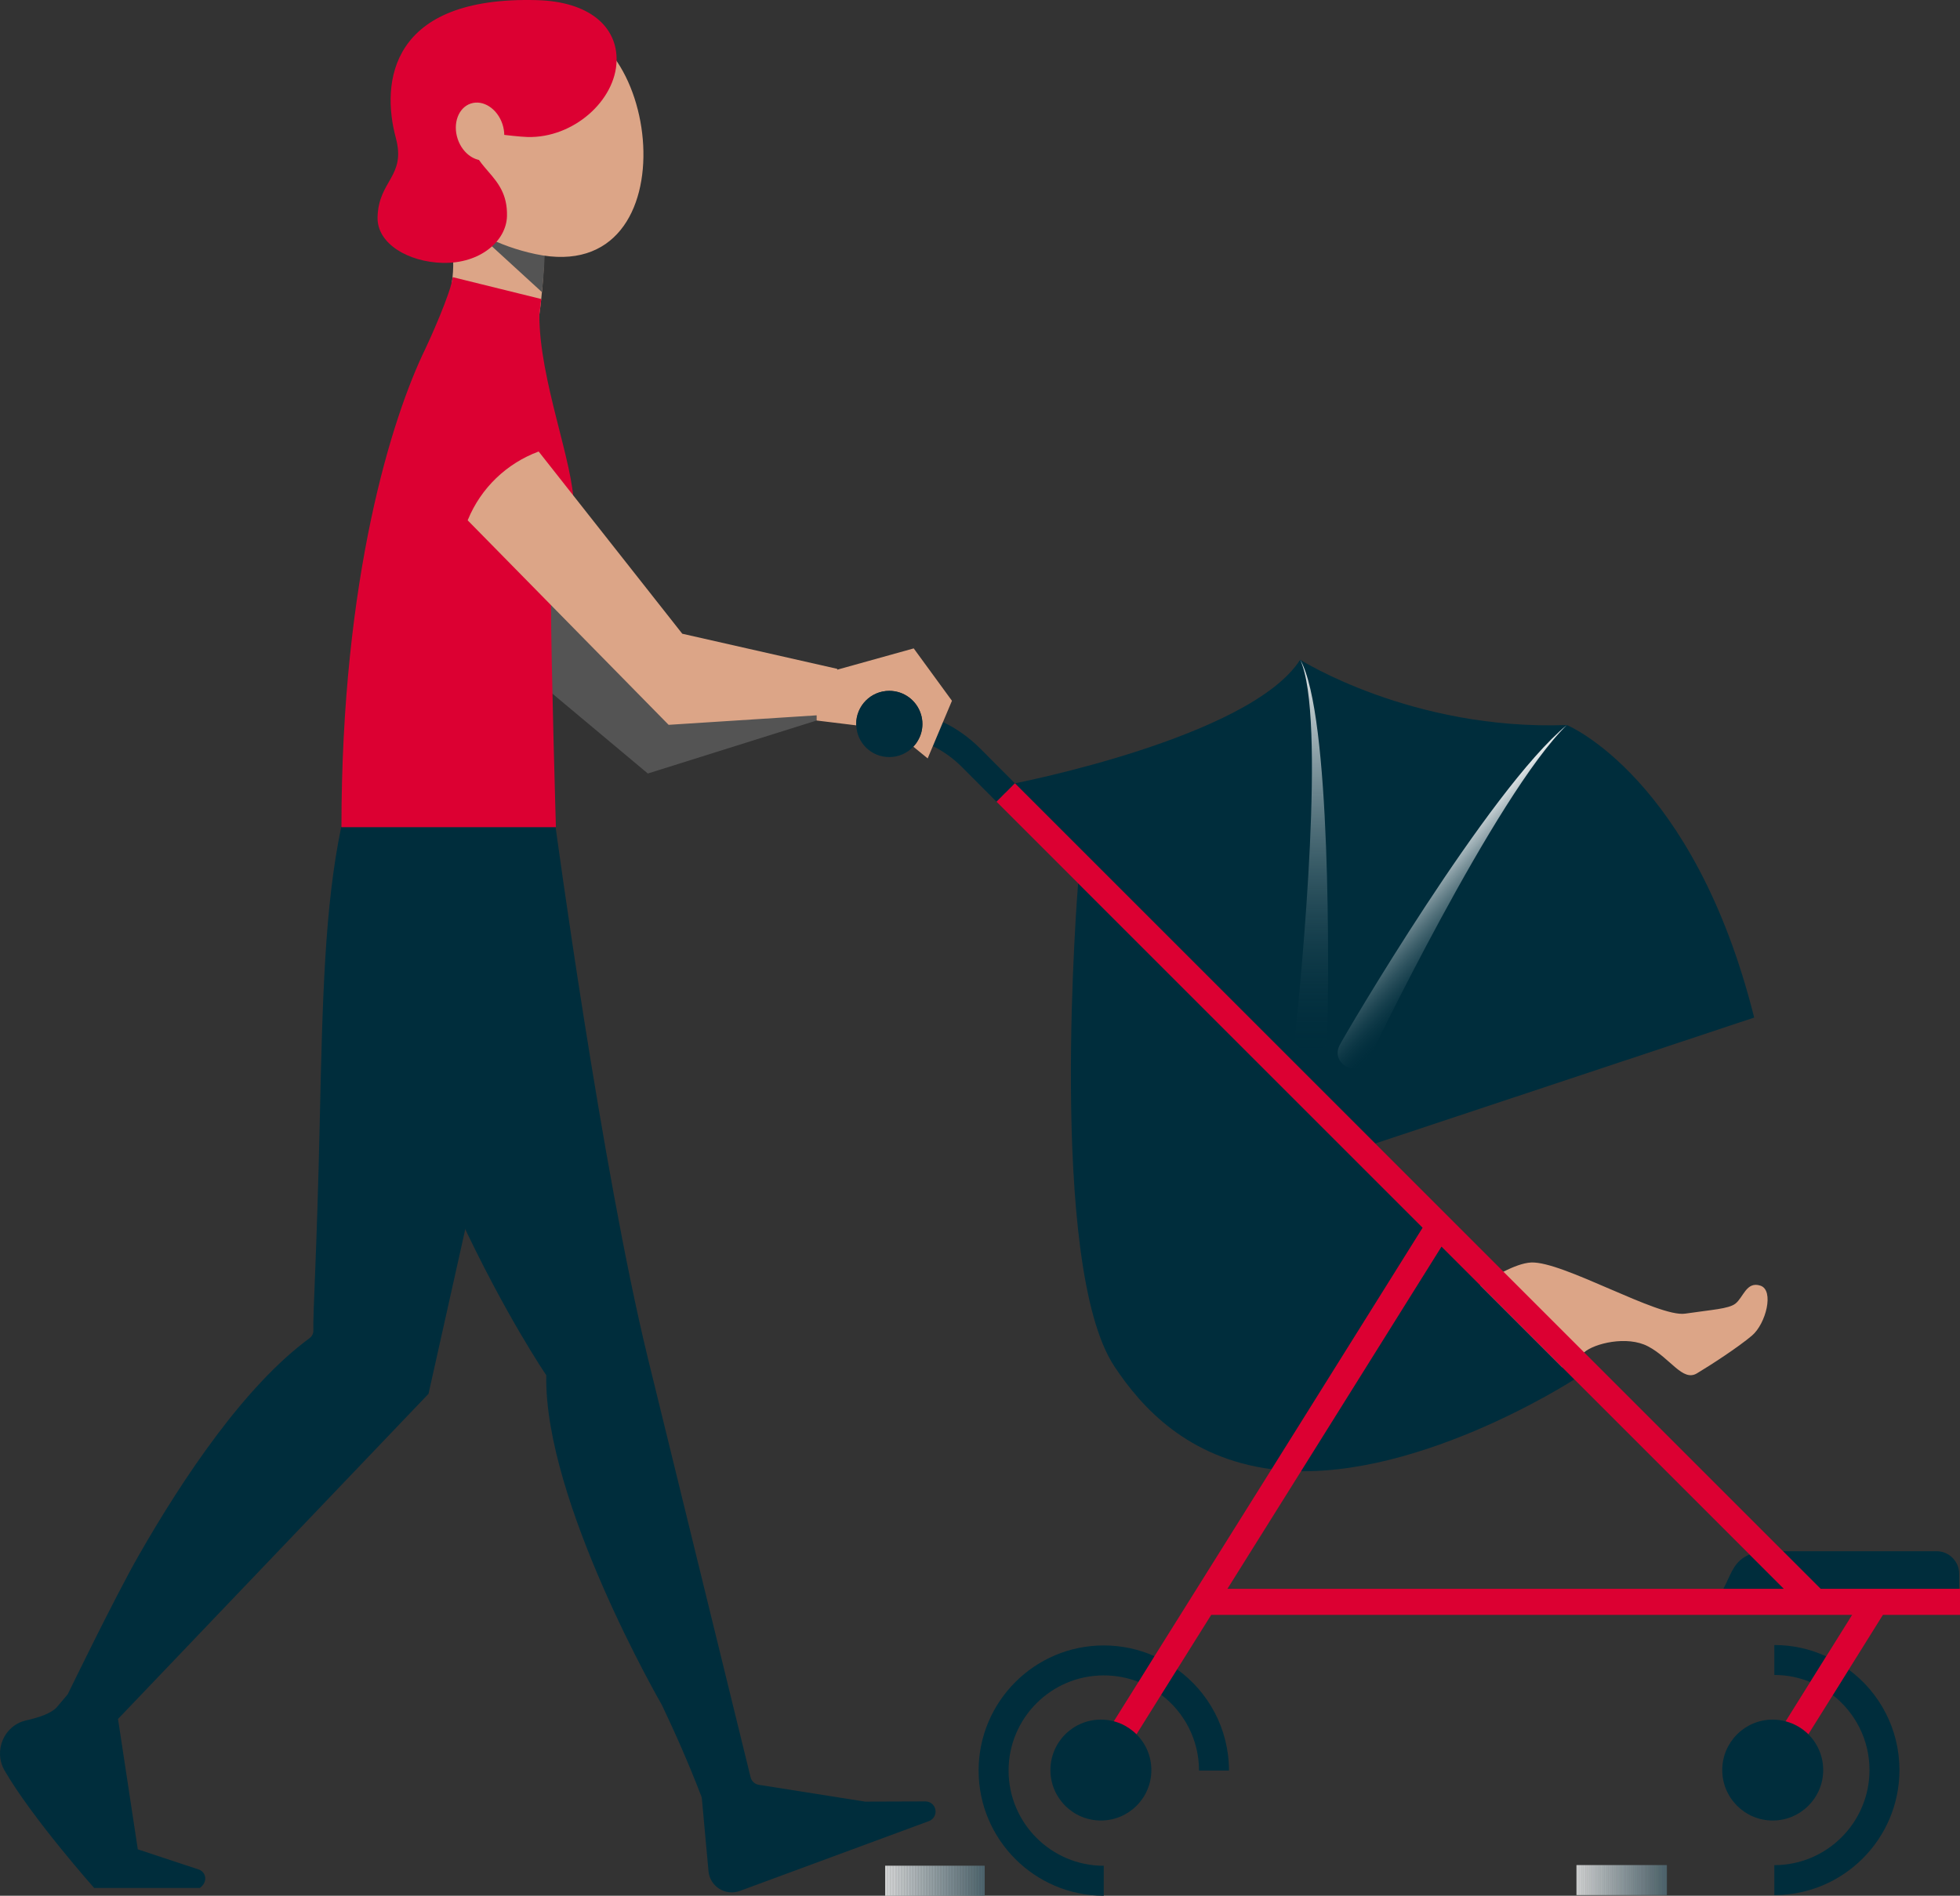 <?xml version="1.0" encoding="UTF-8"?><svg id="b" xmlns="http://www.w3.org/2000/svg" xmlns:xlink="http://www.w3.org/1999/xlink" viewBox="0 0 232.855 225.278"><rect x="0" y="0" width="232.855" height="225.278" fill="#333333" stroke="none"/><defs><style>.j{fill:#eaedee;}.k{fill:#6b818b;}.l{fill:#9cacb2;}.m{fill:#b5c1c5;}.n{fill:#96a7ad;}.o{fill:#dc0032;}.p{fill:#728790;}.q{fill:#607a82;}.r{fill:#99a9b0;}.s{fill:#5b767f;}.t{fill:#cad2d6;}.u{fill:#627c84;}.v{fill:#90a2a9;}.w{fill:#b4c0c5;}.x{fill:#edf0f1;}.y{fill:#f7f8f8;}.z{fill:#798d96;}.aa{fill:#abb8bd;}.ab{fill:#e7eaec;}.ac{fill:url(#h);}.ad{fill:url(#i);}.ae{fill:#e5e9ea;}.af{fill:#a2b1b7;}.ag{fill:#94a5ac;}.ah{fill:#a7b6bb;}.ai{fill:#b7c3c7;}.aj{fill:#82969d;}.ak{fill:#f2f4f5;}.al{fill:#59747f;}.am{fill:#b9c4c9;}.an{fill:#cdd5d8;}.ao{fill:#889ca3;}.ap{fill:#dde2e4;}.aq{fill:#7d9199;}.ar{fill:#b8c4c8;}.as{fill:#8a9da5;}.at{fill:#c9d2d5;}.au{fill:#a6b5ba;}.av{fill:#f6f7f7;}.aw{fill:#ebeeef;}.ax{fill:#617b83;}.ay{fill:#cbd3d7;}.az{fill:#58737e;}.ba{fill:#adbabf;}.bb{fill:#91a3a9;}.bc{fill:#c4cdd1;}.bd{fill:#7a8e96;}.be{clip-path:url(#d);}.bf{fill:#c1cbce;}.bg{fill:#698089;}.bh{fill:#8b9ea5;}.bi{fill:#f0f2f3;}.bj{fill:#95a6ad;}.bk{fill:#a4b3b9;}.bl{fill:#d1d9db;}.bm{fill:#ced6d9;}.bn{fill:#c0cace;}.bo{fill:#aab7bd;}.bp{fill:#c5ced2;}.bq{fill:#768b93;}.br{fill:#bcc7cb;}.bs{fill:#7c9098;}.bt{fill:#6f858e;}.bu{fill:#ccd4d7;}.bv{fill:#738891;}.bw{fill:#a0b0b5;}.bx{fill:#81959d;}.by{fill:#bdc8cc;}.bz{fill:#8ea0a7;}.ca{fill:#bac5ca;}.cb{fill:#d0d8db;}.cc{fill:#e1e6e8;}.cd{fill:#eff1f2;}.ce{fill:#bec9cd;}.cf{fill:#e2e7e8;}.cg{fill:#6d838c;}.ch{fill:#677f87;}.ci{clip-path:url(#f);}.cj{fill:#8d9fa6;}.ck{fill:#788c95;}.cl{fill:#97a8ae;}.cm{fill:#e9eced;}.cn{fill:#d6dcdf;}.co{fill:#80939b;}.cp{fill:#b3bfc4;}.cq{fill:#9fafb5;}.cr{fill:#536f7a;}.cs{fill:#dfe4e6;}.ct{fill:#70858e;}.cu{fill:#8599a1;}.cv{fill:#e0e5e7;}.cw{fill:#5c7780;}.cx{fill:#e6e9eb;}.cy{fill:#e8ebed;}.cz{fill:#a9b6bc;}.da{fill:#aebbc0;}.db{fill:#748992;}.dc{fill:#f1f3f4;}.dd{fill:#657e86;}.de{fill:#8498a0;}.df{fill:#f4f6f6;}.dg{fill:#c2cbcf;}.dh{fill:#afbcc1;}.di{fill:#9eaeb4;}.dj{fill:#5e7880;}.dk{fill:#d7dddf;}.dl{fill:#b2bec3;}.dm{fill:#d5dbde;}.dn{fill:#879ba2;}.do{fill:#647d85;}.dp{fill:#d8dee0;}.dq{fill:#dca587;}.dr{fill:#778b94;}.ds{fill:#acb9be;}.dt{fill:#eceff0;}.du{fill:#7e919a;}.dv{fill:#6e848d;}.dw{fill:none;}.dx{fill:#5d7780;}.dy{fill:#6c828b;}.dz{fill:#526e79;}.ea{fill:#9aaab1;}.eb{fill:#dbe1e3;}.ec{fill:#54707b;}.ed{fill:#56727c;}.ee{fill:#55717b;}.ef{fill:#84979f;}.eg{fill:#667f87;}.eh{fill:#5f7981;}.ei{fill:#c6cfd2;}.ej{fill:#002d3c;}.ek{fill:#dae0e2;}.el{fill:#71868f;}.em{fill:#a1b0b6;}.en{fill:#d2dadc;}.eo{fill:#93a4ab;}.ep{fill:#9dadb3;}.eq{fill:#637c84;}.er{fill:#869aa1;}.es{fill:#a3b2b8;}.et{fill:#545454;}.eu{fill:#6a808a;}.ev{fill:#7f929a;}.ew{fill:#f3f5f6;}.ex{fill:#b6c2c6;}.ey{fill:#92a3aa;}.ez{fill:#c3ccd0;}.fa{fill:#c8d1d4;}.fb{fill:#688088;}.fc{fill:#899da4;}.fd{fill:#d4dadd;}.fe{fill:#80949c;}.ff{fill:#83979e;}.fg{fill:#dce1e4;}.fh{fill:#5a757f;}.fi{fill:#57727d;}.fj{fill:#a5b4b9;}.fk{fill:#c7d0d3;}.fl{fill:#8fa1a8;}.fm{fill:#cfd7da;}.fn{fill:#d9dfe1;}.fo{fill:#b0bdc1;}.fp{fill:#758a92;}.fq{fill:#e3e8e9;}.fr{fill:#bbc6ca;}.fs{fill:#f8f9f9;}.ft{fill:#9babb1;}.fu{fill:#98a9af;}.fv{fill:#dee3e5;}.fw{fill:#eef1f1;}.fx{fill:#7b8f97;}.fy{fill:#b1bdc2;}</style><clipPath id="d"><rect id="e" class="dw" x="187.294" y="221.643" width="23.613" height="3.553"/></clipPath><clipPath id="f"><rect id="g" class="dw" x="105.163" y="221.716" width="25.97" height="3.556"/></clipPath><linearGradient id="h" x1="4930.624" y1="111.072" x2="4938.884" y2="102.812" gradientTransform="translate(5108.23) rotate(-180) scale(1 -1)" gradientUnits="userSpaceOnUse"><stop offset=".003" stop-color="#002d3c" stop-opacity="0"/><stop offset=".312" stop-color="#53717b" stop-opacity=".294"/><stop offset=".786" stop-color="#cdd6d9" stop-opacity=".727"/><stop offset=".997" stop-color="#fff" stop-opacity=".9"/></linearGradient><linearGradient id="i" x1="4952.414" y1="125.14" x2="4952.414" y2="78.397" xlink:href="#h"/></defs><g id="c"><g><path class="et" d="m78.592,81.094l-17.069-17.327c-3.802,1.408-6.844,4.339-8.392,8.087l-.035.084,23.87,19.982,20.044-6.298v-5.357l-18.418.829Z"/><path class="dq" d="m208.133,158.72c-1.657,1.399-4.886,3.498-6.531,4.481-1.706,1.031-3.143-1.805-5.806-3.204-2.48-1.313-6.395-.356-7.598.712-.086.061-.16.147-.221.221-.295.417-.994.847-1.78,1.252-.196.098-.393.209-.589.307-1.24.589-2.504,1.08-2.602,1.215-.184.246-12.386-7.009-12.386-7.009,0,0,2.443-2.099,5.242-3.953.209-.135.43-.27.651-.405.7-.442,1.412-.859,2.099-1.215,1.215-.614,2.357-1.043,3.277-1.093,3.732-.196,15.136,6.555,18.315,6.076,3.167-.466,5.143-.565,5.953-1.178.958-.724,1.314-2.701,2.983-2.148,1.669.54.663,4.53-1.007,5.941Z"/><g><path class="ej" d="m216.959,196.836l-1.903,3.044c-1.313-.54-2.75-.835-4.26-.835v-3.56c2.197,0,4.284.479,6.162,1.35Z"/><path class="ej" d="m225.662,210.338c0,8.2-6.666,14.866-14.866,14.866v-3.56c6.236,0,11.306-5.07,11.306-11.306,0-3.609-1.706-6.825-4.358-8.9l1.89-3.032c3.658,2.701,6.027,7.046,6.027,11.932Z"/></g><g class="be"><rect class="fs" x="187.294" y="221.643" width=".019" height="3.553"/><rect class="y" x="187.313" y="221.643" width=".066" height="3.553"/><rect class="av" x="187.379" y="221.643" width=".066" height="3.553"/><rect class="df" x="187.445" y="221.643" width=".066" height="3.553"/><rect class="ew" x="187.511" y="221.643" width=".066" height="3.553"/><rect class="ak" x="187.578" y="221.643" width=".066" height="3.553"/><rect class="dc" x="187.644" y="221.643" width=".066" height="3.553"/><rect class="bi" x="187.71" y="221.643" width=".066" height="3.553"/><rect class="cd" x="187.776" y="221.643" width=".066" height="3.553"/><rect class="fw" x="187.842" y="221.643" width=".066" height="3.553"/><rect class="x" x="187.908" y="221.643" width=".066" height="3.553"/><rect class="dt" x="187.975" y="221.643" width=".066" height="3.553"/><rect class="aw" x="188.041" y="221.643" width=".066" height="3.553"/><rect class="j" x="188.107" y="221.643" width=".066" height="3.553"/><rect class="cm" x="188.173" y="221.643" width=".066" height="3.553"/><rect class="cy" x="188.239" y="221.643" width=".066" height="3.553"/><rect class="ab" x="188.305" y="221.643" width=".066" height="3.553"/><rect class="cx" x="188.372" y="221.643" width=".066" height="3.553"/><rect class="ae" x="188.438" y="221.643" width=".066" height="3.553"/><rect class="fq" x="188.504" y="221.643" width=".066" height="3.553"/><rect class="cf" x="188.57" y="221.643" width=".066" height="3.553"/><rect class="cc" x="188.636" y="221.643" width=".066" height="3.553"/><rect class="cv" x="188.702" y="221.643" width=".066" height="3.553"/><rect class="cs" x="188.769" y="221.643" width=".066" height="3.553"/><rect class="fv" x="188.835" y="221.643" width=".066" height="3.553"/><rect class="ap" x="188.901" y="221.643" width=".066" height="3.553"/><rect class="fg" x="188.967" y="221.643" width=".066" height="3.553"/><rect class="eb" x="189.033" y="221.643" width=".066" height="3.553"/><rect class="ek" x="189.099" y="221.643" width=".066" height="3.553"/><rect class="fn" x="189.166" y="221.643" width=".066" height="3.553"/><rect class="dp" x="189.232" y="221.643" width=".066" height="3.553"/><rect class="dk" x="189.298" y="221.643" width=".066" height="3.553"/><rect class="cn" x="189.364" y="221.643" width=".066" height="3.553"/><rect class="dm" x="189.43" y="221.643" width=".066" height="3.553"/><rect class="fd" x="189.496" y="221.643" width=".066" height="3.553"/><rect class="en" x="189.563" y="221.643" width=".066" height="3.553"/><rect class="bl" x="189.629" y="221.643" width=".066" height="3.553"/><rect class="cb" x="189.695" y="221.643" width=".066" height="3.553"/><rect class="fm" x="189.761" y="221.643" width=".066" height="3.553"/><rect class="bm" x="189.827" y="221.643" width=".066" height="3.553"/><rect class="an" x="189.893" y="221.643" width=".066" height="3.553"/><rect class="bu" x="189.96" y="221.643" width=".066" height="3.553"/><rect class="ay" x="190.026" y="221.643" width=".066" height="3.553"/><rect class="t" x="190.092" y="221.643" width=".066" height="3.553"/><rect class="at" x="190.158" y="221.643" width=".066" height="3.553"/><rect class="fa" x="190.224" y="221.643" width=".066" height="3.553"/><rect class="fk" x="190.29" y="221.643" width=".066" height="3.553"/><rect class="ei" x="190.357" y="221.643" width=".066" height="3.553"/><rect class="bp" x="190.423" y="221.643" width=".066" height="3.553"/><rect class="bc" x="190.489" y="221.643" width=".066" height="3.553"/><rect class="ez" x="190.555" y="221.643" width=".066" height="3.553"/><rect class="dg" x="190.621" y="221.643" width=".066" height="3.553"/><rect class="bf" x="190.687" y="221.643" width=".066" height="3.553"/><rect class="bn" x="190.754" y="221.643" width=".066" height="3.553"/><rect class="ce" x="190.82" y="221.643" width=".066" height="3.553"/><rect class="by" x="190.886" y="221.643" width=".066" height="3.553"/><rect class="br" x="190.952" y="221.643" width=".066" height="3.553"/><rect class="fr" x="191.018" y="221.643" width=".066" height="3.553"/><rect class="ca" x="191.084" y="221.643" width=".066" height="3.553"/><rect class="am" x="191.151" y="221.643" width=".066" height="3.553"/><rect class="ar" x="191.217" y="221.643" width=".066" height="3.553"/><rect class="ai" x="191.283" y="221.643" width=".066" height="3.553"/><rect class="ex" x="191.349" y="221.643" width=".066" height="3.553"/><rect class="m" x="191.415" y="221.643" width=".066" height="3.553"/><rect class="w" x="191.481" y="221.643" width=".066" height="3.553"/><rect class="cp" x="191.548" y="221.643" width=".066" height="3.553"/><rect class="dl" x="191.614" y="221.643" width=".066" height="3.553"/><rect class="fy" x="191.68" y="221.643" width=".066" height="3.553"/><rect class="fo" x="191.746" y="221.643" width=".066" height="3.553"/><rect class="dh" x="191.812" y="221.643" width=".066" height="3.553"/><rect class="da" x="191.878" y="221.643" width=".066" height="3.553"/><rect class="ba" x="191.945" y="221.643" width=".066" height="3.553"/><rect class="ds" x="192.011" y="221.643" width=".066" height="3.553"/><rect class="aa" x="192.077" y="221.643" width=".066" height="3.553"/><rect class="bo" x="192.143" y="221.643" width=".066" height="3.553"/><rect class="cz" x="192.209" y="221.643" width=".066" height="3.553"/><rect class="ah" x="192.275" y="221.643" width=".066" height="3.553"/><rect class="au" x="192.342" y="221.643" width=".066" height="3.553"/><rect class="fj" x="192.408" y="221.643" width=".066" height="3.553"/><rect class="bk" x="192.474" y="221.643" width=".066" height="3.553"/><rect class="es" x="192.54" y="221.643" width=".066" height="3.553"/><rect class="af" x="192.606" y="221.643" width=".066" height="3.553"/><rect class="em" x="192.672" y="221.643" width=".066" height="3.553"/><rect class="bw" x="192.739" y="221.643" width=".066" height="3.553"/><rect class="cq" x="192.805" y="221.643" width=".066" height="3.553"/><rect class="di" x="192.871" y="221.643" width=".066" height="3.553"/><rect class="ep" x="192.937" y="221.643" width=".066" height="3.553"/><rect class="l" x="193.003" y="221.643" width=".066" height="3.553"/><rect class="ft" x="193.069" y="221.643" width=".066" height="3.553"/><rect class="ea" x="193.136" y="221.643" width=".066" height="3.553"/><rect class="r" x="193.202" y="221.643" width=".066" height="3.553"/><rect class="fu" x="193.268" y="221.643" width=".066" height="3.553"/><rect class="cl" x="193.334" y="221.643" width=".066" height="3.553"/><rect class="n" x="193.4" y="221.643" width=".066" height="3.553"/><rect class="bj" x="193.466" y="221.643" width=".066" height="3.553"/><rect class="ag" x="193.533" y="221.643" width=".066" height="3.553"/><rect class="eo" x="193.599" y="221.643" width=".066" height="3.553"/><rect class="ey" x="193.665" y="221.643" width=".066" height="3.553"/><rect class="bb" x="193.731" y="221.643" width=".066" height="3.553"/><rect class="v" x="193.797" y="221.643" width=".066" height="3.553"/><rect class="fl" x="193.863" y="221.643" width=".066" height="3.553"/><rect class="bz" x="193.93" y="221.643" width=".066" height="3.553"/><rect class="cj" x="193.996" y="221.643" width=".066" height="3.553"/><rect class="bh" x="194.062" y="221.643" width=".066" height="3.553"/><rect class="as" x="194.128" y="221.643" width=".066" height="3.553"/><rect class="fc" x="194.194" y="221.643" width=".066" height="3.553"/><rect class="ao" x="194.26" y="221.643" width=".066" height="3.553"/><rect class="dn" x="194.327" y="221.643" width=".066" height="3.553"/><rect class="er" x="194.393" y="221.643" width=".066" height="3.553"/><rect class="cu" x="194.459" y="221.643" width=".066" height="3.553"/><rect class="de" x="194.525" y="221.643" width=".066" height="3.553"/><rect class="ef" x="194.591" y="221.643" width=".066" height="3.553"/><rect class="ff" x="194.657" y="221.643" width=".066" height="3.553"/><rect class="aj" x="194.724" y="221.643" width=".066" height="3.553"/><rect class="bx" x="194.79" y="221.643" width=".066" height="3.553"/><rect class="fe" x="194.856" y="221.643" width=".066" height="3.553"/><rect class="co" x="194.922" y="221.643" width=".066" height="3.553"/><rect class="ev" x="194.988" y="221.643" width=".066" height="3.553"/><rect class="du" x="195.054" y="221.643" width=".066" height="3.553"/><rect class="aq" x="195.121" y="221.643" width=".066" height="3.553"/><rect class="bs" x="195.187" y="221.643" width=".066" height="3.553"/><rect class="fx" x="195.253" y="221.643" width=".066" height="3.553"/><rect class="bd" x="195.319" y="221.643" width=".066" height="3.553"/><rect class="z" x="195.385" y="221.643" width=".066" height="3.553"/><rect class="ck" x="195.451" y="221.643" width=".066" height="3.553"/><rect class="dr" x="195.518" y="221.643" width=".066" height="3.553"/><rect class="bq" x="195.584" y="221.643" width=".066" height="3.553"/><rect class="fp" x="195.65" y="221.643" width=".066" height="3.553"/><rect class="db" x="195.716" y="221.643" width=".066" height="3.553"/><rect class="bv" x="195.782" y="221.643" width=".066" height="3.553"/><rect class="p" x="195.848" y="221.643" width=".066" height="3.553"/><rect class="el" x="195.915" y="221.643" width=".066" height="3.553"/><rect class="ct" x="195.981" y="221.643" width=".066" height="3.553"/><rect class="bt" x="196.047" y="221.643" width=".066" height="3.553"/><rect class="dv" x="196.113" y="221.643" width=".066" height="3.553"/><rect class="cg" x="196.179" y="221.643" width=".066" height="3.553"/><rect class="dy" x="196.245" y="221.643" width=".066" height="3.553"/><rect class="k" x="196.312" y="221.643" width=".066" height="3.553"/><rect class="eu" x="196.378" y="221.643" width=".066" height="3.553"/><rect class="bg" x="196.444" y="221.643" width=".066" height="3.553"/><rect class="fb" x="196.51" y="221.643" width=".066" height="3.553"/><rect class="ch" x="196.576" y="221.643" width=".066" height="3.553"/><rect class="eg" x="196.642" y="221.643" width=".066" height="3.553"/><rect class="dd" x="196.709" y="221.643" width=".066" height="3.553"/><rect class="do" x="196.775" y="221.643" width=".066" height="3.553"/><rect class="eq" x="196.841" y="221.643" width=".066" height="3.553"/><rect class="u" x="196.907" y="221.643" width=".066" height="3.553"/><rect class="ax" x="196.973" y="221.643" width=".066" height="3.553"/><rect class="q" x="197.039" y="221.643" width=".066" height="3.553"/><rect class="eh" x="197.106" y="221.643" width=".066" height="3.553"/><rect class="dj" x="197.172" y="221.643" width=".066" height="3.553"/><rect class="dx" x="197.238" y="221.643" width=".066" height="3.553"/><rect class="cw" x="197.304" y="221.643" width=".066" height="3.553"/><rect class="s" x="197.37" y="221.643" width=".066" height="3.553"/><rect class="fh" x="197.436" y="221.643" width=".066" height="3.553"/><rect class="al" x="197.503" y="221.643" width=".066" height="3.553"/><rect class="az" x="197.569" y="221.643" width=".066" height="3.553"/><rect class="fi" x="197.635" y="221.643" width=".066" height="3.553"/><rect class="ed" x="197.701" y="221.643" width=".066" height="3.553"/><rect class="ee" x="197.767" y="221.643" width=".066" height="3.553"/><rect class="ec" x="197.833" y="221.643" width=".066" height="3.553"/><rect class="cr" x="197.9" y="221.643" width=".066" height="3.553"/><rect class="dz" x="197.966" y="221.643" width=".066" height="3.553"/></g><path class="ej" d="m211.926,188.807h-7.181c.135-.27.258-.516.393-.798.54-1.08.97-2.578,2.713-3.278l4.075,4.075Z"/><path class="ej" d="m232.757,187.027v1.78h-16.461l-4.468-4.468h18.241c1.485,0,2.688,1.203,2.688,2.688Z"/><path class="ej" d="m151.064,174.592c-9.94-1.31-15.393-7.279-18.646-12.177-8.053-12.079-4.333-57.449-4.333-57.449l32.756,32.756,26.197,26.197s-19.707,12.817-35.974,10.673Z"/><path class="ej" d="m146.007,210.4h-3.56c0-3.67-1.768-6.948-4.493-9.01-.823-.626-1.731-1.142-2.701-1.522-1.277-.503-2.676-.773-4.124-.773-6.236,0-11.306,5.07-11.306,11.306,0,6.236,5.07,11.318,11.306,11.318v3.56c-8.2,0-14.866-6.678-14.866-14.878s6.666-14.866,14.866-14.866c2.148,0,4.186.454,6.027,1.277.958.43,1.854.945,2.688,1.559,3.732,2.688,6.162,7.083,6.162,12.03Z"/><g class="ci"><rect class="fs" x="105.163" y="221.716" width=".021" height="3.556"/><rect class="y" x="105.184" y="221.716" width=".073" height="3.556"/><rect class="av" x="105.257" y="221.716" width=".073" height="3.556"/><rect class="df" x="105.33" y="221.716" width=".073" height="3.556"/><rect class="ew" x="105.403" y="221.716" width=".073" height="3.556"/><rect class="ak" x="105.475" y="221.716" width=".073" height="3.556"/><rect class="dc" x="105.548" y="221.716" width=".073" height="3.556"/><rect class="bi" x="105.621" y="221.716" width=".073" height="3.556"/><rect class="cd" x="105.694" y="221.716" width=".073" height="3.556"/><rect class="fw" x="105.767" y="221.716" width=".073" height="3.556"/><rect class="x" x="105.839" y="221.716" width=".073" height="3.556"/><rect class="dt" x="105.912" y="221.716" width=".073" height="3.556"/><rect class="aw" x="105.985" y="221.716" width=".073" height="3.556"/><rect class="j" x="106.058" y="221.716" width=".073" height="3.556"/><rect class="cm" x="106.13" y="221.716" width=".073" height="3.556"/><rect class="cy" x="106.203" y="221.716" width=".073" height="3.556"/><rect class="ab" x="106.276" y="221.716" width=".073" height="3.556"/><rect class="cx" x="106.349" y="221.716" width=".073" height="3.556"/><rect class="ae" x="106.421" y="221.716" width=".073" height="3.556"/><rect class="fq" x="106.494" y="221.716" width=".073" height="3.556"/><rect class="cf" x="106.567" y="221.716" width=".073" height="3.556"/><rect class="cc" x="106.64" y="221.716" width=".073" height="3.556"/><rect class="cv" x="106.713" y="221.716" width=".073" height="3.556"/><rect class="cs" x="106.785" y="221.716" width=".073" height="3.556"/><rect class="fv" x="106.858" y="221.716" width=".073" height="3.556"/><rect class="ap" x="106.931" y="221.716" width=".073" height="3.556"/><rect class="fg" x="107.004" y="221.716" width=".073" height="3.556"/><rect class="eb" x="107.076" y="221.716" width=".073" height="3.556"/><rect class="ek" x="107.149" y="221.716" width=".073" height="3.556"/><rect class="fn" x="107.222" y="221.716" width=".073" height="3.556"/><rect class="dp" x="107.295" y="221.716" width=".073" height="3.556"/><rect class="dk" x="107.367" y="221.716" width=".073" height="3.556"/><rect class="cn" x="107.44" y="221.716" width=".073" height="3.556"/><rect class="dm" x="107.513" y="221.716" width=".073" height="3.556"/><rect class="fd" x="107.586" y="221.716" width=".073" height="3.556"/><rect class="en" x="107.659" y="221.716" width=".073" height="3.556"/><rect class="bl" x="107.731" y="221.716" width=".073" height="3.556"/><rect class="cb" x="107.804" y="221.716" width=".073" height="3.556"/><rect class="fm" x="107.877" y="221.716" width=".073" height="3.556"/><rect class="bm" x="107.95" y="221.716" width=".073" height="3.556"/><rect class="an" x="108.022" y="221.716" width=".073" height="3.556"/><rect class="bu" x="108.095" y="221.716" width=".073" height="3.556"/><rect class="ay" x="108.168" y="221.716" width=".073" height="3.556"/><rect class="t" x="108.241" y="221.716" width=".073" height="3.556"/><rect class="at" x="108.314" y="221.716" width=".073" height="3.556"/><rect class="fa" x="108.386" y="221.716" width=".073" height="3.556"/><rect class="fk" x="108.459" y="221.716" width=".073" height="3.556"/><rect class="ei" x="108.532" y="221.716" width=".073" height="3.556"/><rect class="bp" x="108.605" y="221.716" width=".073" height="3.556"/><rect class="bc" x="108.677" y="221.716" width=".073" height="3.556"/><rect class="ez" x="108.75" y="221.716" width=".073" height="3.556"/><rect class="dg" x="108.823" y="221.716" width=".073" height="3.556"/><rect class="bf" x="108.896" y="221.716" width=".073" height="3.556"/><rect class="bn" x="108.968" y="221.716" width=".073" height="3.556"/><rect class="ce" x="109.041" y="221.716" width=".073" height="3.556"/><rect class="by" x="109.114" y="221.716" width=".073" height="3.556"/><rect class="br" x="109.187" y="221.716" width=".073" height="3.556"/><rect class="fr" x="109.26" y="221.716" width=".073" height="3.556"/><rect class="ca" x="109.332" y="221.716" width=".073" height="3.556"/><rect class="am" x="109.405" y="221.716" width=".073" height="3.556"/><rect class="ar" x="109.478" y="221.716" width=".073" height="3.556"/><rect class="ai" x="109.551" y="221.716" width=".073" height="3.556"/><rect class="ex" x="109.623" y="221.716" width=".073" height="3.556"/><rect class="m" x="109.696" y="221.716" width=".073" height="3.556"/><rect class="w" x="109.769" y="221.716" width=".073" height="3.556"/><rect class="cp" x="109.842" y="221.716" width=".073" height="3.556"/><rect class="dl" x="109.914" y="221.716" width=".073" height="3.556"/><rect class="fy" x="109.987" y="221.716" width=".073" height="3.556"/><rect class="fo" x="110.06" y="221.716" width=".073" height="3.556"/><rect class="dh" x="110.133" y="221.716" width=".073" height="3.556"/><rect class="da" x="110.206" y="221.716" width=".073" height="3.556"/><rect class="ba" x="110.278" y="221.716" width=".073" height="3.556"/><rect class="ds" x="110.351" y="221.716" width=".073" height="3.556"/><rect class="aa" x="110.424" y="221.716" width=".073" height="3.556"/><rect class="bo" x="110.497" y="221.716" width=".073" height="3.556"/><rect class="cz" x="110.569" y="221.716" width=".073" height="3.556"/><rect class="ah" x="110.642" y="221.716" width=".073" height="3.556"/><rect class="au" x="110.715" y="221.716" width=".073" height="3.556"/><rect class="fj" x="110.788" y="221.716" width=".073" height="3.556"/><rect class="bk" x="110.861" y="221.716" width=".073" height="3.556"/><rect class="es" x="110.933" y="221.716" width=".073" height="3.556"/><rect class="af" x="111.006" y="221.716" width=".073" height="3.556"/><rect class="em" x="111.079" y="221.716" width=".073" height="3.556"/><rect class="bw" x="111.152" y="221.716" width=".073" height="3.556"/><rect class="cq" x="111.224" y="221.716" width=".073" height="3.556"/><rect class="di" x="111.297" y="221.716" width=".073" height="3.556"/><rect class="ep" x="111.37" y="221.716" width=".073" height="3.556"/><rect class="l" x="111.443" y="221.716" width=".073" height="3.556"/><rect class="ft" x="111.515" y="221.716" width=".073" height="3.556"/><rect class="ea" x="111.588" y="221.716" width=".073" height="3.556"/><rect class="r" x="111.661" y="221.716" width=".073" height="3.556"/><rect class="fu" x="111.734" y="221.716" width=".073" height="3.556"/><rect class="cl" x="111.807" y="221.716" width=".073" height="3.556"/><rect class="n" x="111.879" y="221.716" width=".073" height="3.556"/><rect class="bj" x="111.952" y="221.716" width=".073" height="3.556"/><rect class="ag" x="112.025" y="221.716" width=".073" height="3.556"/><rect class="eo" x="112.098" y="221.716" width=".073" height="3.556"/><rect class="ey" x="112.17" y="221.716" width=".073" height="3.556"/><rect class="bb" x="112.243" y="221.716" width=".073" height="3.556"/><rect class="v" x="112.316" y="221.716" width=".073" height="3.556"/><rect class="fl" x="112.389" y="221.716" width=".073" height="3.556"/><rect class="bz" x="112.461" y="221.716" width=".073" height="3.556"/><rect class="cj" x="112.534" y="221.716" width=".073" height="3.556"/><rect class="bh" x="112.607" y="221.716" width=".073" height="3.556"/><rect class="as" x="112.68" y="221.716" width=".073" height="3.556"/><rect class="fc" x="112.753" y="221.716" width=".073" height="3.556"/><rect class="ao" x="112.825" y="221.716" width=".073" height="3.556"/><rect class="dn" x="112.898" y="221.716" width=".073" height="3.556"/><rect class="er" x="112.971" y="221.716" width=".073" height="3.556"/><rect class="cu" x="113.044" y="221.716" width=".073" height="3.556"/><rect class="de" x="113.116" y="221.716" width=".073" height="3.556"/><rect class="ef" x="113.189" y="221.716" width=".073" height="3.556"/><rect class="ff" x="113.262" y="221.716" width=".073" height="3.556"/><rect class="aj" x="113.335" y="221.716" width=".073" height="3.556"/><rect class="bx" x="113.408" y="221.716" width=".073" height="3.556"/><rect class="fe" x="113.48" y="221.716" width=".073" height="3.556"/><rect class="co" x="113.553" y="221.716" width=".073" height="3.556"/><rect class="ev" x="113.626" y="221.716" width=".073" height="3.556"/><rect class="du" x="113.699" y="221.716" width=".073" height="3.556"/><rect class="aq" x="113.771" y="221.716" width=".073" height="3.556"/><rect class="bs" x="113.844" y="221.716" width=".073" height="3.556"/><rect class="fx" x="113.917" y="221.716" width=".073" height="3.556"/><rect class="bd" x="113.99" y="221.716" width=".073" height="3.556"/><rect class="z" x="114.062" y="221.716" width=".073" height="3.556"/><rect class="ck" x="114.135" y="221.716" width=".073" height="3.556"/><rect class="dr" x="114.208" y="221.716" width=".073" height="3.556"/><rect class="bq" x="114.281" y="221.716" width=".073" height="3.556"/><rect class="fp" x="114.354" y="221.716" width=".073" height="3.556"/><rect class="db" x="114.426" y="221.716" width=".073" height="3.556"/><rect class="bv" x="114.499" y="221.716" width=".073" height="3.556"/><rect class="p" x="114.572" y="221.716" width=".073" height="3.556"/><rect class="el" x="114.645" y="221.716" width=".073" height="3.556"/><rect class="ct" x="114.717" y="221.716" width=".073" height="3.556"/><rect class="bt" x="114.79" y="221.716" width=".073" height="3.556"/><rect class="dv" x="114.863" y="221.716" width=".073" height="3.556"/><rect class="cg" x="114.936" y="221.716" width=".073" height="3.556"/><rect class="dy" x="115.008" y="221.716" width=".073" height="3.556"/><rect class="k" x="115.081" y="221.716" width=".073" height="3.556"/><rect class="eu" x="115.154" y="221.716" width=".073" height="3.556"/><rect class="bg" x="115.227" y="221.716" width=".073" height="3.556"/><rect class="fb" x="115.3" y="221.716" width=".073" height="3.556"/><rect class="ch" x="115.372" y="221.716" width=".073" height="3.556"/><rect class="eg" x="115.445" y="221.716" width=".073" height="3.556"/><rect class="dd" x="115.518" y="221.716" width=".073" height="3.556"/><rect class="do" x="115.591" y="221.716" width=".073" height="3.556"/><rect class="eq" x="115.663" y="221.716" width=".073" height="3.556"/><rect class="u" x="115.736" y="221.716" width=".073" height="3.556"/><rect class="ax" x="115.809" y="221.716" width=".073" height="3.556"/><rect class="q" x="115.882" y="221.716" width=".073" height="3.556"/><rect class="eh" x="115.954" y="221.716" width=".073" height="3.556"/><rect class="dj" x="116.027" y="221.716" width=".073" height="3.556"/><rect class="dx" x="116.1" y="221.716" width=".073" height="3.556"/><rect class="cw" x="116.173" y="221.716" width=".073" height="3.556"/><rect class="s" x="116.246" y="221.716" width=".073" height="3.556"/><rect class="fh" x="116.318" y="221.716" width=".073" height="3.556"/><rect class="al" x="116.391" y="221.716" width=".073" height="3.556"/><rect class="az" x="116.464" y="221.716" width=".073" height="3.556"/><rect class="fi" x="116.537" y="221.716" width=".073" height="3.556"/><rect class="ed" x="116.609" y="221.716" width=".073" height="3.556"/><rect class="ee" x="116.682" y="221.716" width=".073" height="3.556"/><rect class="ec" x="116.755" y="221.716" width=".073" height="3.556"/><rect class="cr" x="116.828" y="221.716" width=".073" height="3.556"/><rect class="dz" x="116.901" y="221.716" width=".073" height="3.556"/></g><path class="ej" d="m120.572,93.084s27.977-5.423,33.892-14.687c0,0,13.292,8.431,31.688,7.762,0,0,15.095,6.196,22.251,34.763l-45.027,14.967-42.805-42.804Z"/><path class="ac" d="m186.152,86.158c-8.466,8.228-23.625,39.888-23.559,39.751-1.101,2.286-4.562.622-3.458-1.668.55-1.14,17.787-30.49,27.017-38.083Z"/><path class="ad" d="m154.465,78.397c3.712,6.444,3.4,37.696,3.23,44.884-.061,2.626-4.11,2.405-3.83-.248.766-7.247,3.711-37.977.601-44.636Z"/><path class="o" d="m214.835,206.091l-3.167,5.058-2.627-1.645,3.093-4.947c1.031.27,1.964.81,2.701,1.534Z"/><path class="ej" d="m120.572,93.084l-1.08,1.093-.111.098-.982.994h-.012l-4.137-4.149c-1.019-1.019-2.173-1.841-3.425-2.455l1.203-2.86c1.62.773,3.106,1.829,4.407,3.13l4.137,4.149Z"/><polygon class="ej" points="120.904 93.403 120.904 93.415 120.572 93.084 120.904 93.403"/><path class="o" d="m216.296,188.807l-95.392-95.392-.331-.331-1.08,1.093-.111.098-.982.994h-.012l50.624,50.624-17.946,28.7-13.908,22.218-1.903,3.057-2.934,4.689-3.093,4.947,2.627,1.645,3.167-5.058,2.934-4.701,1.89-3.02,4.051-6.469h76.144l-3.081,4.935-1.903,3.044-2.921,4.677c1.031.27,1.964.81,2.701,1.534l2.909-4.652,1.89-3.032,4.063-6.506h9.157v-3.093h-16.56Zm-70.473,0l8.765-14.006,16.67-26.662,40.668,40.668h-66.103Z"/><circle class="ej" cx="130.79" cy="210.344" r="5.996"/><path class="ej" d="m216.603,210.338c0,3.314-2.688,6.003-6.003,6.003-3.302,0-5.991-2.688-5.991-6.003,0-3.302,2.688-5.99,5.991-5.99.528,0,1.043.074,1.534.209,1.031.27,1.964.81,2.701,1.534,1.093,1.093,1.768,2.59,1.768,4.247Z"/><path class="dq" d="m51.009,22.604s5.657,6.657.994,16.393l11.536,1.811s1.432-7.195,1.057-13.948l-13.587-4.257Z"/><path class="et" d="m53.969,25.178l10.415,9.535s.626-5.548.213-7.852c-.414-2.303-10.627-1.683-10.627-1.683Z"/><path class="ej" d="m40.532,98.295c-1.947,9.419-2.217,20.15-2.549,35.214-.341,15.497-.822,22.649-.754,24.58.013.372-.161.718-.461.938-7.647,5.612-14.96,16.497-20.293,25.821,0,0-.003.005-.005.008-2.827,4.942-8.423,16.484-8.423,16.484l-1.304,1.541c-.641.714-2.076,1.212-3.62,1.557-2.652.592-3.936,3.625-2.572,5.975,3.301,5.683,10.636,13.943,10.636,13.943h12.559c1.033-.772.687-1.921-.132-2.192l-7.243-2.398-.004-.027-2.346-15.465,11.792-12.353,25.096-26.288c5.042-22.694,15.101-67.337,15.101-67.337h-25.478Z"/><path class="ej" d="m111.04,214.773c-.197-.429-.627-.704-1.099-.702l-7.169.024-.003-.001-12.67-2.004c-.456-.094-.818-.442-.928-.894l-3.265-13.325-8.957-36.561c-5.495-22.588-10.938-63.013-10.938-63.014h-25.478c5.139,36.931,24.245,64.951,24.366,65.127.003.004 0.0.003 0.0.009-.284,14.953,13.73,39.168,13.73,39.168,1.565,3.284,3.148,6.851,4.682,10.839.04.105.067.217.077.329l.301,3.302.483,5.292c.166,1.816,2.009,2.979,3.719,2.347l22.472-8.301c.659-.244.971-.997.677-1.635Z"/><path class="o" d="m64.076,37.425l-0-0s.154-1.212.226-1.892l-10.519-2.598c-.18,1.799-2.814,7.621-3.26,8.537-3.933,8.079-9.958,27.116-9.958,56.823h25.478s-.579-19.954-.579-26.283,2.702-6.652,2.702-11.83-4.091-14.946-4.091-22.758Z"/><path class="dq" d="m63.614,30.193c-17.823-3.794-21.662-23.799,1.039-27.304,13.75-2.123,17.958,31.348-1.039,27.304Z"/><path class="o" d="m63.836.018c-17.535-.508-18.584,9.777-16.814,16.353,1.245,4.626-2.053,5.034-2.167,9.439-.082,3.172,3.683,5.325,7.72,5.429,4.484.116,7.58-2.616,7.656-5.55.134-5.185-4.507-5.464-4.385-10.191,0,0,5.122.739,6.833.783,5.457.141,10.452-4.343,10.574-9.045.105-4.063-3.242-7.04-9.417-7.219Z"/><ellipse class="dq" cx="57.031" cy="15.626" rx="2.801" ry="3.499" transform="translate(-2.018 18.773) rotate(-18.373)"/><path class="dq" d="m113.096,83.276l-1.068,2.529-1.203,2.86-.614,1.461-1.682-1.375v-.049c.209-.221.393-.466.54-.737.331-.565.515-1.228.515-1.927,0-.417-.061-.81-.184-1.191-.503-1.596-1.989-2.75-3.756-2.75-2.173,0-3.928,1.768-3.928,3.94,0,.049,0,.111.012.16l-4.714-.577v-.614l-17.578,1.129-23.876-24.305.037-.086c1.547-3.756,4.591-6.678,8.396-8.09l17.063,21.654,18.413,4.174v.098l9.084-2.529,4.542,6.224Z"/><path class="ej" d="m109.586,86.038c0,.7-.184,1.363-.515,1.927-.147.27-.331.516-.54.737-.712.786-1.743,1.264-2.885,1.264-2.124,0-3.842-1.669-3.916-3.769-.012-.049-.012-.11-.012-.16,0-2.173,1.755-3.94,3.928-3.94,1.768,0,3.253,1.154,3.756,2.75.123.381.184.773.184,1.191Z"/></g></g></svg>